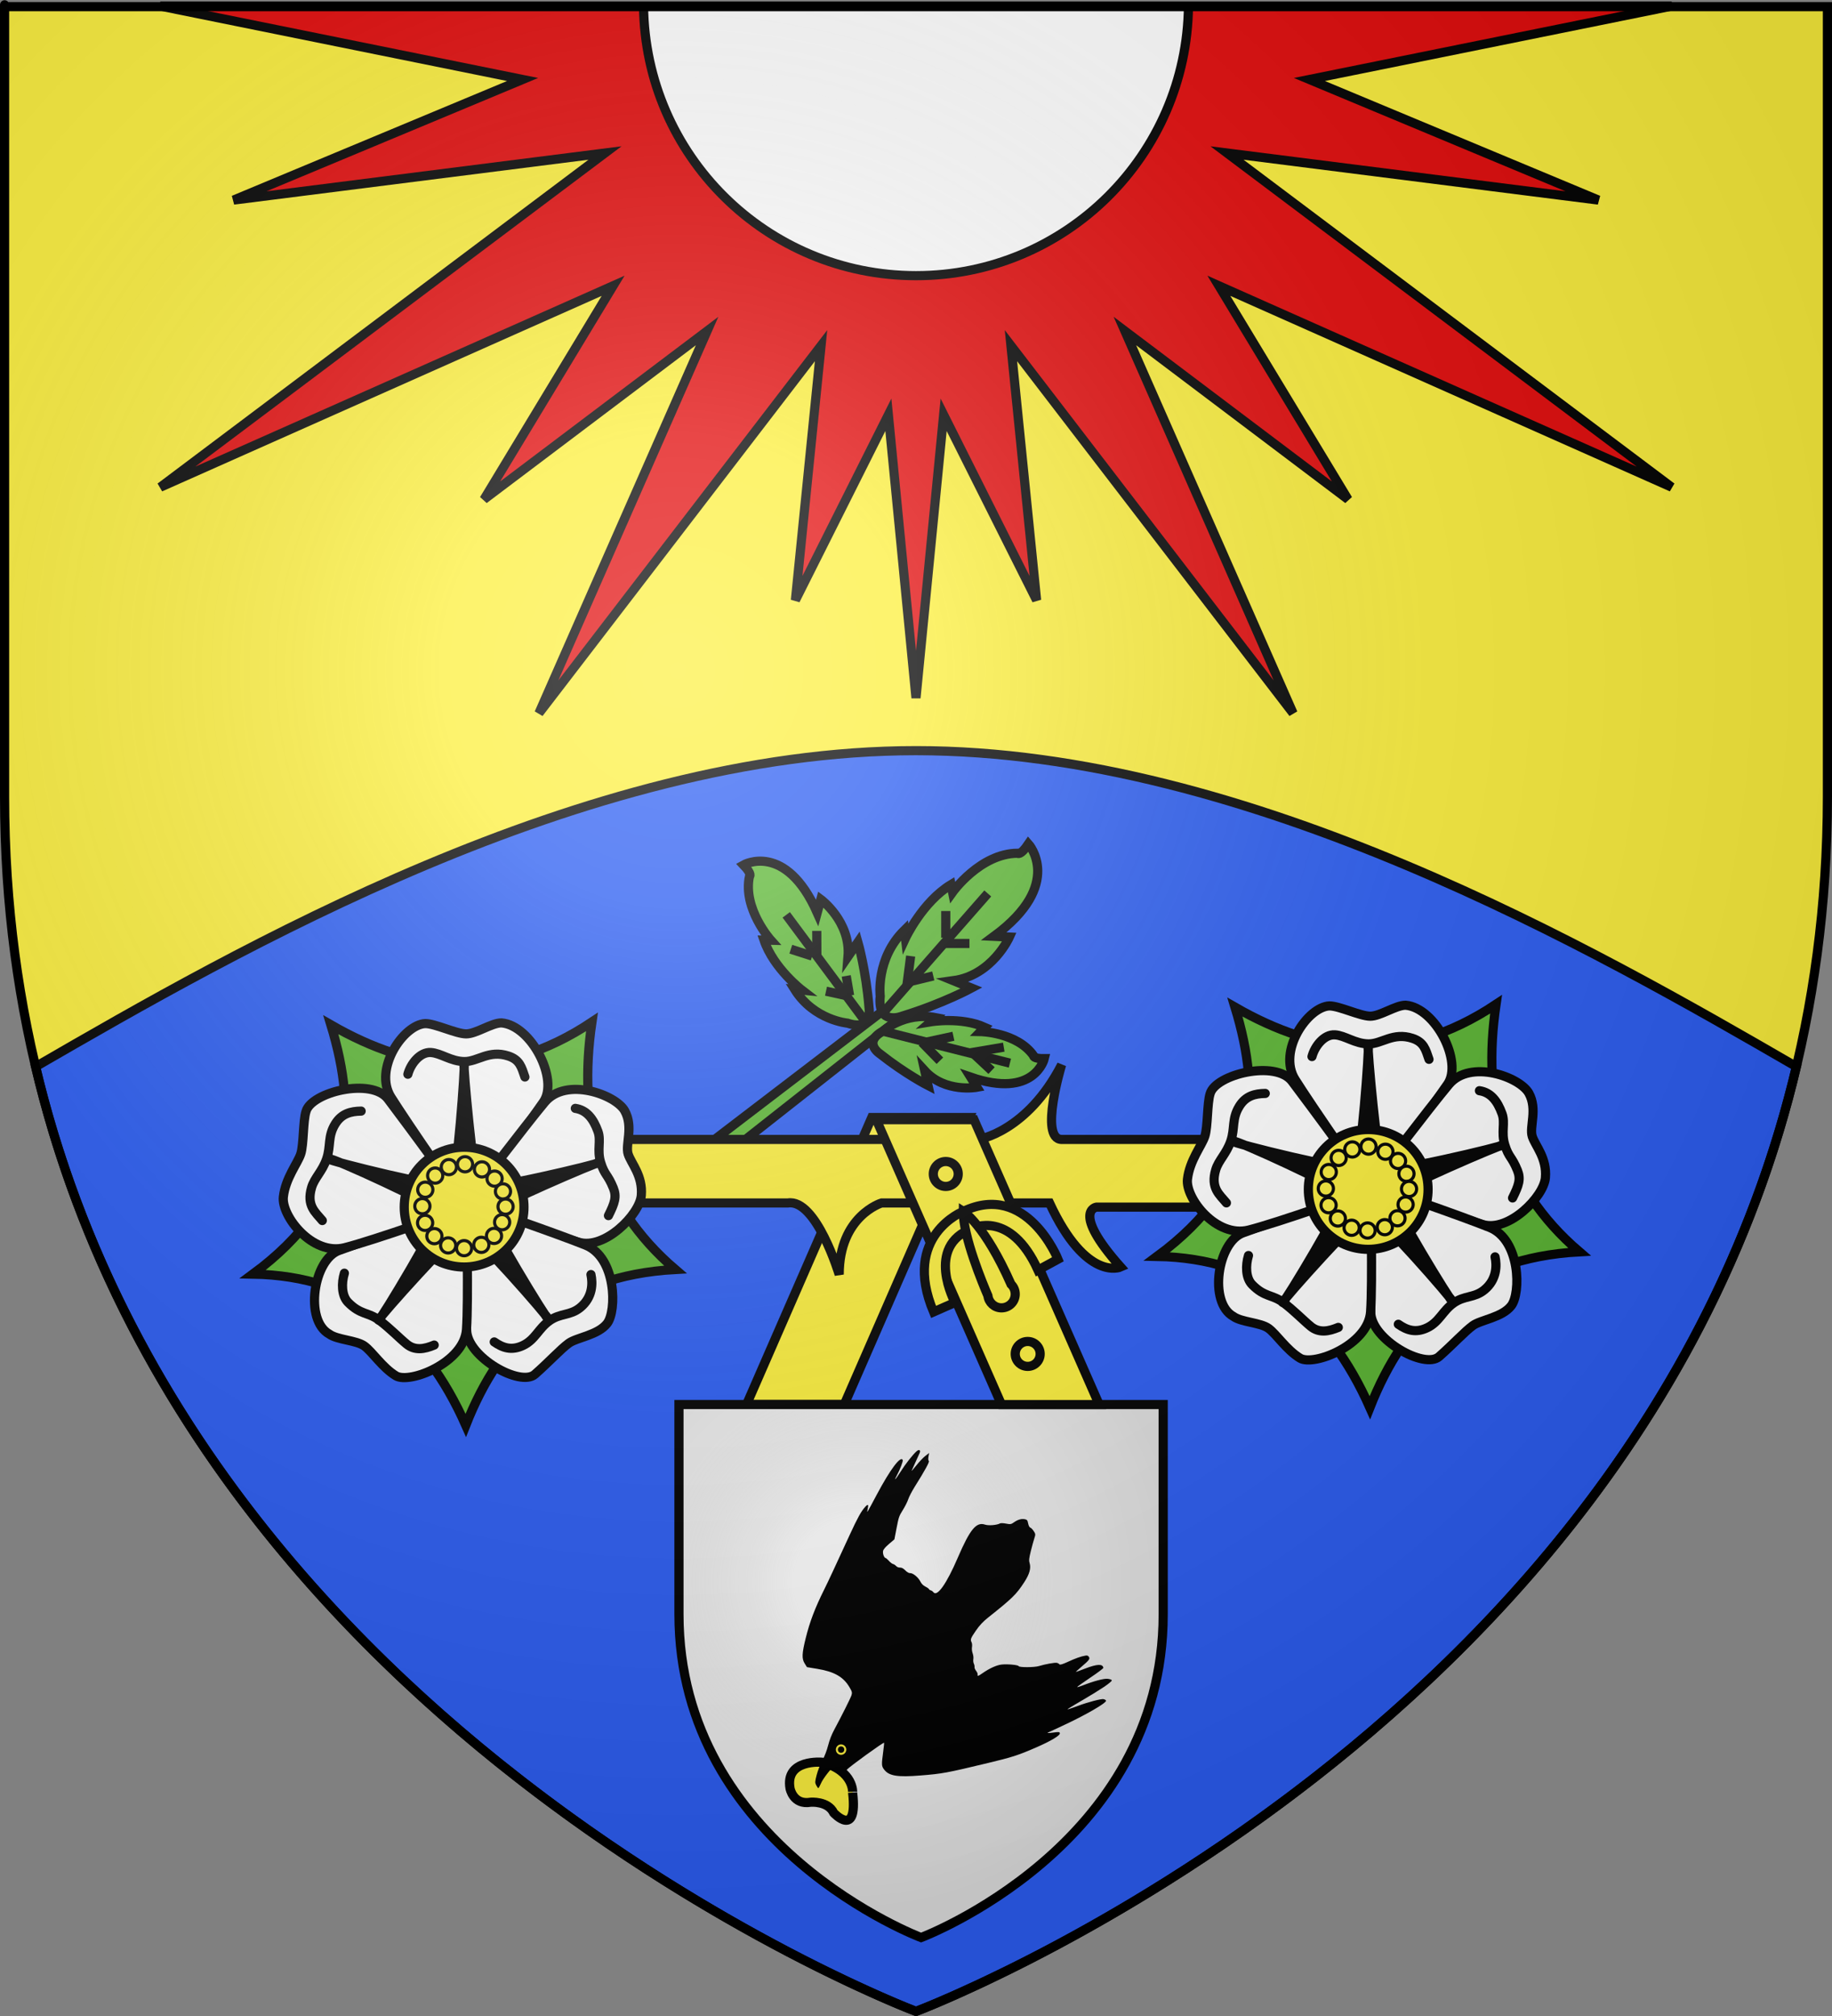 <?xml version="1.0" encoding="utf-8"?>
<!-- Generator: Adobe Illustrator 16.0.0, SVG Export Plug-In . SVG Version: 6.00 Build 0)  -->
<!DOCTYPE svg PUBLIC "-//W3C//DTD SVG 1.1//EN" "http://www.w3.org/Graphics/SVG/1.1/DTD/svg11.dtd">
<svg version="1.1"
	 id="svg2" xmlns:svg="http://www.w3.org/2000/svg" xmlns:rdf="http://www.w3.org/1999/02/22-rdf-syntax-ns#" xmlns:cc="http://creativecommons.org/ns#" xmlns:dc="http://purl.org/dc/elements/1.1/" xmlns:sodipodi="http://sodipodi.sourceforge.net/DTD/sodipodi-0.dtd" xmlns:inkscape="http://www.inkscape.org/namespaces/inkscape" sodipodi:version="0.32" sodipodi:docname="Blason_Nant-le-Grand_(Meuse).svg" inkscape:version="0.91 r13725" inkscape:export-ydpi="144" inkscape:export-xdpi="144" inkscape:export-filename="/Users/olivier/Desktop/Blason Rouge/Blason_Vide_3D.png"
	 xmlns="http://www.w3.org/2000/svg" xmlns:xlink="http://www.w3.org/1999/xlink" x="0px" y="0px" width="600px" height="660px"
	 viewBox="0 0 600 660" enable-background="new 0 0 600 660" xml:space="preserve">
<rect x="0" y="0" width="600" height="660" fill="#808080" stroke="none"/>
<sodipodi:namedview  height="660px" id="base" inkscape:zoom="0.44547727" pagecolor="#ffffff" showgrid="false" bordercolor="#666666" borderopacity="1.0" objecttolerance="10.0" gridtolerance="10.0" guidetolerance="10.0" inkscape:cx="324.55891" inkscape:cy="42.398111" showguides="false" inkscape:window-maximized="1" inkscape:current-layer="layer4" inkscape:window-y="-8" inkscape:window-x="-8" inkscape:pageopacity="0.0" inkscape:pageshadow="2" inkscape:window-height="705" inkscape:window-width="1366">
	</sodipodi:namedview>
<desc  id="desc4">Flag of Canton of Valais (Wallis)</desc>
<g id="layer3" inkscape:label="Fond √©cu" inkscape:groupmode="layer" sodipodi:insensitive="true">
	<path id="path2855" inkscape:connector-curvature="0" sodipodi:nodetypes="cccccc" fill="#FCEF3C" d="M300,658.5
		c0,0,298.5-112.32,298.5-397.772s0-258.551,0-258.551H1.5v258.551C1.5,546.18,300,658.5,300,658.5z"/>
	<path id="rect29683" inkscape:connector-curvature="0" fill="#2B5DF2" stroke="#000000" stroke-width="3" d="M300,245.75
		c-109.117,0-222.622,65.446-288.338,103.455C63.911,569.657,300,658.5,300,658.5s236.088-88.843,288.338-309.295
		C522.882,311.347,409.101,245.75,300,245.75z"/>
</g>
<polygon fill="#FCEF3C" stroke="#000000" stroke-width="3" points="276.5,459.816 244.5,459.816 285.5,365.856 317.5,365.856 "/>
<polygon fill="#5AB532" stroke="#000000" stroke-width="3" stroke-linecap="round" points="232.341,374.354 290.96,329.561 
	295.241,332.826 237.382,378.388 "/>
<path fill="#FCEF3C" stroke="#000000" stroke-width="3" d="M359.097,395.188h42.534v-22.156h-53.934c-7.434-0.135,0-24.456,0-24.456
	c-11.397,22.075-27.257,24.456-27.257,24.456H241.5h-7.849h-84.147v20.8h84.147h7.849h16.507
	c9.322-1.521,16.839,23.436,16.839,23.436c0-19.232,13.876-23.436,13.876-23.436h55.01c12.06,25.997,23.293,20.963,23.293,20.963
	C350.672,396.422,359.097,395.188,359.097,395.188z"/>
<polygon fill="#E20909" stroke="#000000" stroke-width="2.998" points="401.861,50.095 523.5,65.5 428.846,26.021 547.5,2 300,2 
	52.5,2 171.155,26.021 76.5,65.5 198.14,50.095 52.5,159.5 200.806,93.559 158.5,163.5 231.588,108.364 176.5,233.5 
	268.904,113.162 260.5,196.5 290.948,135.797 300,228.5 309.053,135.797 339.5,196.5 331.096,113.162 423.5,233.5 368.412,108.364 
	441.5,163.5 399.194,93.559 547.5,159.5 "/>
<path fill="#FFFFFF" stroke="#000000" stroke-width="2.998" d="M210.767,2c0.537,48.828,40.278,88.246,89.233,88.246
	S388.697,50.828,389.233,2H210.767z"/>
<g id="g56811" transform="translate(3.374999e-5,8.615)">
	
		<path id="path6793" inkscape:r_cx="true" inkscape:r_cy="true" sodipodi:cx="480" sodipodi:cy="390" sodipodi:rx="50" sodipodi:ry="50" sodipodi:type="arc" fill="none" stroke="#333333" stroke-width="3" stroke-linecap="round" stroke-linejoin="round" d="
		M159.951,386.57c0,4.392-3.56,7.952-7.952,7.952s-7.952-3.561-7.952-7.952s3.56-7.953,7.952-7.953S159.951,382.178,159.951,386.57z
		"/>
	
		<path id="path7668" inkscape:r_cx="true" inkscape:r_cy="true" sodipodi:cx="480" sodipodi:cy="390" sodipodi:rx="295" sodipodi:ry="295" sodipodi:type="arc" fill="none" stroke="#333333" stroke-width="3" stroke-linecap="round" stroke-linejoin="round" d="
		M198.916,386.57c0,25.911-21.005,46.917-46.917,46.917s-46.917-21.006-46.917-46.917c0-25.912,21.005-46.918,46.917-46.918
		S198.916,360.658,198.916,386.57z"/>
	
		<path id="sepales" inkscape:r_cx="true" inkscape:r_cy="true" sodipodi:nodetypes="cccccc" fill="#5AB532" stroke="#000000" stroke-width="3" stroke-linecap="round" d="
		M193.871,325.949c-4.664,31.604,2.027,59.42,27.312,81.04c-37.216,2.017-57.226,22.022-68.636,51.016
		c-13.578-30.587-35.587-48.887-69.73-49.509c33.186-24.463,34.421-52.478,25.54-81.615
		C135.307,342.372,163.402,346.223,193.871,325.949z"/>
	
		<path id="petale1" inkscape:r_cx="true" inkscape:r_cy="true" sodipodi:nodetypes="cscsssc" fill="#FFFFFF" stroke="#000000" stroke-width="3" stroke-linecap="round" d="
		M139.291,326.484c3.261,0,10.121,3.373,13.382,3.373c3.262,0,8.322-3.598,11.584-3.598c9.789,0.841,18.816,18.575,13.721,25.865
		c-5.047,7.217-24.752,35.273-25.416,34.412c-1.752-2.269-19.329-27.697-24.517-35.987
		C122.258,341.305,132.199,326.776,139.291,326.484z"/>
	
		<path id="petale2" inkscape:r_cx="true" inkscape:r_cy="true" sodipodi:nodetypes="cszzssz" fill="#FFFFFF" stroke="#000000" stroke-width="3" stroke-linecap="round" d="
		M204.609,355.052c2.932,5.275,0.113,11.076,1.119,14.179c1.01,3.102,4.849,7.035,4.304,13.503
		c-0.526,6.26-12.052,17.904-20.517,15.324c-8.465-2.582-38.339-10.521-37.726-11.42c1.617-2.366,20.37-26.94,26.65-34.437
		C185.443,343.84,201.676,349.776,204.609,355.052z"/>
	
		<path id="petale3" inkscape:r_cx="true" inkscape:r_cy="true" sodipodi:nodetypes="cszsssz" fill="#FFFFFF" stroke="#000000" stroke-width="3" stroke-linecap="round" d="
		M198.845,424.647c-3.003,3.866-9.932,4.575-12.57,6.493c-2.639,1.916-6.33,5.987-11.08,10.169s-22.203-5.568-22.363-14.462
		c-0.161-8.805-0.825-41.934,0.219-41.629c2.75,0.807,29.667,10.149,38.737,13.805C201.904,403.102,202.027,420.552,198.845,424.647
		z"/>
	
		<path id="petale4" inkscape:r_cx="true" inkscape:r_cy="true" sodipodi:nodetypes="cscsssz" fill="#FFFFFF" stroke="#000000" stroke-width="3" stroke-linecap="round" d="
		M129.667,441.802c-4.466-2.714-7.687-7.84-10.326-9.756c-2.638-1.917-8.847-1.98-11.485-3.897c-8.251-4.533-5.18-24.5,3.228-27.402
		c8.323-2.873,41.633-15.575,41.665-14.489c0.084,2.865,0.705,30.62,0.03,40.375C152.026,437.515,134.133,444.517,129.667,441.802z"
		/>
	
		<path id="petale5" inkscape:r_cx="true" inkscape:r_cy="true" sodipodi:nodetypes="czcsssz" fill="#FFFFFF" stroke="#000000" stroke-width="3" stroke-linecap="round" d="
		M92.803,383.221c0.71-6.17,4.687-10.964,5.695-14.064c1.008-3.103,0.723-10.826,1.731-13.928
		c1.761-6.325,21.476-11.147,26.833-4.049c5.305,7.028,26.33,35.232,25.306,35.598c-2.699,0.965-30.065,10.722-39.552,13.096
		C102.235,402.521,92.086,389.457,92.803,383.221z"/>
	
		<path id="path2244" inkscape:r_cx="true" inkscape:r_cy="true" sodipodi:nodetypes="czzzzzzzzzz" stroke="#000000" stroke-width="3" stroke-linecap="round" stroke-linejoin="round" d="
		M107.467,370.77c0,0.637,38.488,10.18,40.397,8.748c1.75-1.432,4.611-40.079,4.135-40.079s3.18,38.807,4.612,40.396
		c1.432,1.75,40.078-7.475,39.92-7.951c-0.159-0.478-35.943,14.949-36.738,16.857c-0.637,1.909,19.562,35.148,20.039,34.831
		c0.477-0.318-25.447-29.9-27.833-29.742c-1.988,0-28.31,29.265-27.991,29.742c0.477,0.317,20.834-33.559,20.039-35.466
		c-0.636-1.909-35.943-18.132-36.261-17.337H107.467z"/>
	
		<path id="path1365" inkscape:r_cx="true" inkscape:r_cy="true" sodipodi:cx="480" sodipodi:cy="390" sodipodi:rx="137" sodipodi:ry="137" sodipodi:type="arc" fill="#FCEF3C" stroke="#000000" stroke-width="3" d="
		M171.609,386.57c0,10.83-8.779,19.609-19.61,19.609c-10.83,0-19.609-8.779-19.609-19.609s8.779-19.609,19.609-19.609
		C162.83,366.961,171.609,375.74,171.609,386.57z"/>
	
		<path id="path3105" inkscape:r_cx="true" inkscape:r_cy="true" sodipodi:nodetypes="cszsc" fill="none" stroke="#000000" stroke-width="3" stroke-linecap="round" d="
		M133.585,343.07c0.916-3.435,3.989-7.329,7.503-7.116c3.3,0.201,6.555,2.904,10.963,2.969c4.408,0.063,8.05-3.912,14.429-1.823
		c3.785,1.238,4.33,3.686,5.429,6.877"/>
	
		<path id="path1348" inkscape:r_cx="true" inkscape:r_cy="true" sodipodi:nodetypes="cszsc" fill="none" stroke="#000000" stroke-width="3" stroke-linecap="round" d="
		M188.418,354.245c3.721,0.563,5.879,3.318,7.406,7.511c1.133,3.105-0.385,6.021,0.916,10.232c1.301,4.214,2.264,3.72,4.133,8.338
		c1.152,2.848,0.453,4.911-1.6,9.031"/>
	
		<path id="path1350" inkscape:r_cx="true" inkscape:r_cy="true" sodipodi:nodetypes="cszsc" fill="none" stroke="#000000" stroke-width="3" stroke-linecap="round" d="
		M193.543,408.652c0.595,2.741,0.653,7.425-3.526,10.82c-3.308,2.688-6.453,1.753-10.058,4.292
		c-3.604,2.538-4.636,6.154-8.592,8.064c-3.816,1.843-6.736,0.817-9.501-1.118"/>
	
		<path id="path1352" inkscape:r_cx="true" inkscape:r_cy="true" sodipodi:nodetypes="cszsc" fill="none" stroke="#000000" stroke-width="3" stroke-linecap="round" d="
		M142.203,431.734c-3.223,1.349-6.323,1.904-9.041-0.332c-2.552-2.103-5.479-5.181-9.008-7.824s-6.061-1.664-10.155-5.824
		c-2.156-2.189-2.197-6.321-1.21-9.549"/>
	
		<path id="path1354" inkscape:r_cx="true" inkscape:r_cy="true" sodipodi:nodetypes="cszsc" fill="none" stroke="#000000" stroke-width="3" stroke-linecap="round" d="
		M105.559,390.969c-2.229-2.721-5.268-4.85-3.503-10.83c0.936-3.171,3.509-5.233,4.933-9.407c1.424-4.173,0.254-7.271,2.805-11.394
		c2.116-3.42,5.112-4.138,8.488-4.197"/>
	<g id="etamines" transform="matrix(0.343,0,0,0.343,135.245,156.35)" inkscape:r_cx="true" inkscape:r_cy="true">
		
			<path id="path2273" inkscape:r_cx="true" inkscape:r_cy="true" sodipodi:cx="480" sodipodi:cy="406" sodipodi:rx="18" sodipodi:ry="18" sodipodi:type="arc" fill="#FCEF3C" stroke="#000000" stroke-width="3" stroke-linecap="round" d="
			M56.988,630.296c0,4.009-3.252,7.258-7.258,7.258c-4.009,0-7.258-3.249-7.258-7.258s3.249-7.258,7.258-7.258
			C53.736,623.038,56.988,626.287,56.988,630.296z"/>
		
			<path id="path2275" inkscape:r_cx="true" inkscape:r_cy="true" sodipodi:cx="480" sodipodi:cy="406" sodipodi:rx="18" sodipodi:ry="18" sodipodi:type="arc" fill="#FCEF3C" stroke="#000000" stroke-width="3" stroke-linecap="round" d="
			M73.145,635.201c0,4.009-3.249,7.258-7.261,7.258c-4.006,0-7.255-3.249-7.255-7.258c0-4.009,3.249-7.258,7.255-7.258
			C69.896,627.943,73.145,631.192,73.145,635.201z"/>
		
			<path id="path2277" inkscape:r_cx="true" inkscape:r_cy="true" sodipodi:cx="480" sodipodi:cy="406" sodipodi:rx="18" sodipodi:ry="18" sodipodi:type="arc" fill="#FCEF3C" stroke="#000000" stroke-width="3" stroke-linecap="round" d="
			M85.209,643.992c0,4.009-3.249,7.258-7.255,7.258c-4.009,0-7.261-3.249-7.261-7.258s3.252-7.258,7.261-7.258
			C81.96,636.734,85.209,639.984,85.209,643.992z"/>
		
			<path id="path2279" inkscape:r_cx="true" inkscape:r_cy="true" sodipodi:cx="480" sodipodi:cy="406" sodipodi:rx="18" sodipodi:ry="18" sodipodi:type="arc" fill="#FCEF3C" stroke="#000000" stroke-width="3" stroke-linecap="round" d="
			M93.232,656.218c0,4.009-3.249,7.258-7.255,7.258c-4.012,0-7.261-3.249-7.261-7.258c0-4.012,3.249-7.261,7.261-7.261
			C89.983,648.957,93.232,652.206,93.232,656.218z"/>
		
			<path id="path2281" inkscape:r_cx="true" inkscape:r_cy="true" sodipodi:cx="480" sodipodi:cy="406" sodipodi:rx="18" sodipodi:ry="18" sodipodi:type="arc" fill="#FCEF3C" stroke="#000000" stroke-width="3" stroke-linecap="round" d="
			M95.696,670.737c0,4.009-3.249,7.258-7.258,7.258c-4.009,0-7.258-3.249-7.258-7.258c0-4.012,3.249-7.261,7.258-7.261
			C92.447,663.476,95.696,666.725,95.696,670.737z"/>
		
			<path id="path2283" inkscape:r_cx="true" inkscape:r_cy="true" sodipodi:cx="480" sodipodi:cy="406" sodipodi:rx="18" sodipodi:ry="18" sodipodi:type="arc" fill="#FCEF3C" stroke="#000000" stroke-width="3" stroke-linecap="round" d="
			M92.418,685.594c0,4.009-3.249,7.258-7.258,7.258c-4.009,0-7.258-3.249-7.258-7.258c0-4.012,3.249-7.261,7.258-7.261
			C89.169,678.333,92.418,681.582,92.418,685.594z"/>
		
			<path id="path2285" inkscape:r_cx="true" inkscape:r_cy="true" sodipodi:cx="480" sodipodi:cy="406" sodipodi:rx="18" sodipodi:ry="18" sodipodi:type="arc" fill="#FCEF3C" stroke="#000000" stroke-width="3" stroke-linecap="round" d="
			M84.668,698.698c0,4.009-3.249,7.258-7.258,7.258c-4.009,0-7.258-3.249-7.258-7.258s3.249-7.261,7.258-7.261
			C81.419,691.438,84.668,694.69,84.668,698.698z"/>
		
			<path id="path2287" inkscape:r_cx="true" inkscape:r_cy="true" sodipodi:cx="480" sodipodi:cy="406" sodipodi:rx="18" sodipodi:ry="18" sodipodi:type="arc" fill="#FCEF3C" stroke="#000000" stroke-width="3" stroke-linecap="round" d="
			M72.548,707.205c0,4.009-3.252,7.261-7.261,7.261c-4.009,0-7.261-3.252-7.261-7.261s3.252-7.258,7.261-7.258
			C69.296,699.947,72.548,703.197,72.548,707.205z"/>
		
			<path id="path2289" inkscape:r_cx="true" inkscape:r_cy="true" sodipodi:cx="480" sodipodi:cy="406" sodipodi:rx="18" sodipodi:ry="18" sodipodi:type="arc" fill="#FCEF3C" stroke="#000000" stroke-width="3" stroke-linecap="round" d="
			M56.115,710.38c0,4.009-3.246,7.261-7.256,7.261c-4.009,0-7.258-3.252-7.258-7.261s3.249-7.258,7.258-7.258
			C52.868,703.123,56.115,706.372,56.115,710.38z"/>
		
			<path id="path2291" inkscape:r_cx="true" inkscape:r_cy="true" sodipodi:cx="480" sodipodi:cy="406" sodipodi:rx="18" sodipodi:ry="18" sodipodi:type="arc" fill="#FCEF3C" stroke="#000000" stroke-width="3" stroke-linecap="round" d="
			M40.878,707.76c0,4.009-3.249,7.258-7.258,7.258c-4.009,0-7.259-3.249-7.259-7.258s3.251-7.261,7.259-7.261
			C37.628,700.499,40.878,703.751,40.878,707.76z"/>
		
			<path id="path2293" inkscape:r_cx="true" inkscape:r_cy="true" sodipodi:cx="480" sodipodi:cy="406" sodipodi:rx="18" sodipodi:ry="18" sodipodi:type="arc" fill="#FCEF3C" stroke="#000000" stroke-width="3" stroke-linecap="round" d="
			M27.724,698.912c0,4.009-3.249,7.261-7.258,7.261c-4.009,0-7.258-3.252-7.258-7.261c0-4.006,3.249-7.258,7.258-7.258
			C24.475,691.654,27.724,694.906,27.724,698.912z"/>
		
			<path id="path2295" inkscape:r_cx="true" inkscape:r_cy="true" sodipodi:cx="480" sodipodi:cy="406" sodipodi:rx="18" sodipodi:ry="18" sodipodi:type="arc" fill="#FCEF3C" stroke="#000000" stroke-width="3" stroke-linecap="round" d="
			M18.879,686.248c0,4.009-3.249,7.258-7.258,7.258c-4.009,0-7.258-3.249-7.258-7.258s3.249-7.261,7.258-7.261
			C15.63,678.987,18.879,682.239,18.879,686.248z"/>
		
			<path id="path2297" inkscape:r_cx="true" inkscape:r_cy="true" sodipodi:cx="480" sodipodi:cy="406" sodipodi:rx="18" sodipodi:ry="18" sodipodi:type="arc" fill="#FCEF3C" stroke="#000000" stroke-width="3" stroke-linecap="round" d="
			M16.259,670.307c0,4.009-3.251,7.258-7.258,7.258c-4.009,0-7.259-3.249-7.259-7.258c0-4.009,3.251-7.261,7.259-7.261
			C13.008,663.046,16.259,666.298,16.259,670.307z"/>
		
			<path id="path2299" inkscape:r_cx="true" inkscape:r_cy="true" sodipodi:cx="480" sodipodi:cy="406" sodipodi:rx="18" sodipodi:ry="18" sodipodi:type="arc" fill="#FCEF3C" stroke="#000000" stroke-width="3" stroke-linecap="round" d="
			M19.048,654.579c0,4.009-3.251,7.258-7.259,7.258s-7.258-3.249-7.258-7.258s3.249-7.261,7.258-7.261S19.048,650.57,19.048,654.579
			z"/>
		
			<path id="path2301" inkscape:r_cx="true" inkscape:r_cy="true" sodipodi:cx="480" sodipodi:cy="406" sodipodi:rx="18" sodipodi:ry="18" sodipodi:type="arc" fill="#FCEF3C" stroke="#000000" stroke-width="3" stroke-linecap="round" d="
			M28.493,641.099c0,4.009-3.251,7.261-7.258,7.261c-4.009,0-7.258-3.252-7.258-7.261c0-4.009,3.249-7.261,7.258-7.261
			C25.242,633.838,28.493,637.09,28.493,641.099z"/>
		
			<path id="path2303" inkscape:r_cx="true" inkscape:r_cy="true" sodipodi:cx="480" sodipodi:cy="406" sodipodi:rx="18" sodipodi:ry="18" sodipodi:type="arc" fill="#FCEF3C" stroke="#000000" stroke-width="3" stroke-linecap="round" d="
			M41.542,633.019c0,4.009-3.249,7.261-7.258,7.261c-4.009,0-7.259-3.252-7.259-7.261s3.251-7.258,7.259-7.258
			C38.293,625.761,41.542,629.01,41.542,633.019z"/>
	</g>
</g>
<g id="g56811_1_" transform="translate(3.374999e-5,8.615)">
	
		<path id="path6793_1_" inkscape:r_cx="true" inkscape:r_cy="true" sodipodi:cx="480" sodipodi:cy="390" sodipodi:rx="50" sodipodi:ry="50" sodipodi:type="arc" fill="none" stroke="#333333" stroke-width="3" stroke-linecap="round" stroke-linejoin="round" d="
		M456.055,380.785c0,4.392-3.561,7.952-7.952,7.952s-7.952-3.561-7.952-7.952s3.561-7.953,7.952-7.953
		S456.055,376.393,456.055,380.785z"/>
	
		<path id="path7668_1_" inkscape:r_cx="true" inkscape:r_cy="true" sodipodi:cx="480" sodipodi:cy="390" sodipodi:rx="295" sodipodi:ry="295" sodipodi:type="arc" fill="none" stroke="#333333" stroke-width="3" stroke-linecap="round" stroke-linejoin="round" d="
		M495.02,380.785c0,25.911-21.006,46.917-46.917,46.917s-46.917-21.006-46.917-46.917c0-25.912,21.006-46.918,46.917-46.918
		S495.02,354.873,495.02,380.785z"/>
	
		<path id="sepales_1_" inkscape:r_cx="true" inkscape:r_cy="true" sodipodi:nodetypes="cccccc" fill="#5AB532" stroke="#000000" stroke-width="3" stroke-linecap="round" d="
		M489.975,320.164c-4.664,31.604,2.027,59.42,27.311,81.04c-37.215,2.017-57.225,22.022-68.635,51.016
		c-13.578-30.587-35.588-48.887-69.73-49.509c33.186-24.463,34.421-52.478,25.539-81.615
		C431.41,336.587,459.506,340.438,489.975,320.164z"/>
	
		<path id="petale1_1_" inkscape:r_cx="true" inkscape:r_cy="true" sodipodi:nodetypes="cscsssc" fill="#FFFFFF" stroke="#000000" stroke-width="3" stroke-linecap="round" d="
		M435.395,320.699c3.262,0,10.121,3.373,13.383,3.373s8.322-3.598,11.584-3.598c9.789,0.841,18.816,18.575,13.721,25.865
		c-5.047,7.217-24.752,35.273-25.416,34.412c-1.753-2.269-19.329-27.697-24.518-35.987
		C418.362,335.52,428.303,320.991,435.395,320.699z"/>
	
		<path id="petale2_1_" inkscape:r_cx="true" inkscape:r_cy="true" sodipodi:nodetypes="cszzssz" fill="#FFFFFF" stroke="#000000" stroke-width="3" stroke-linecap="round" d="
		M500.713,349.266c2.932,5.275,0.113,11.076,1.119,14.179c1.01,3.102,4.848,7.035,4.303,13.503
		c-0.525,6.26-12.051,17.904-20.516,15.324c-8.465-2.582-38.34-10.521-37.727-11.42c1.617-2.366,20.369-26.94,26.65-34.437
		C481.547,338.054,497.78,343.991,500.713,349.266z"/>
	
		<path id="petale3_1_" inkscape:r_cx="true" inkscape:r_cy="true" sodipodi:nodetypes="cszsssz" fill="#FFFFFF" stroke="#000000" stroke-width="3" stroke-linecap="round" d="
		M494.949,418.862c-3.004,3.866-9.932,4.575-12.57,6.493c-2.639,1.916-6.33,5.987-11.08,10.169s-22.203-5.568-22.363-14.462
		c-0.162-8.805-0.825-41.934,0.219-41.629c2.75,0.807,29.666,10.149,38.736,13.805C498.008,397.317,498.131,414.766,494.949,418.862
		z"/>
	
		<path id="petale4_1_" inkscape:r_cx="true" inkscape:r_cy="true" sodipodi:nodetypes="cscsssz" fill="#FFFFFF" stroke="#000000" stroke-width="3" stroke-linecap="round" d="
		M425.77,436.017c-4.466-2.714-7.687-7.84-10.326-9.756c-2.638-1.917-8.847-1.98-11.484-3.897c-8.252-4.533-5.181-24.5,3.228-27.402
		c8.323-2.873,41.634-15.575,41.665-14.489c0.084,2.865,0.705,30.62,0.029,40.375C448.129,431.73,430.237,438.732,425.77,436.017z"
		/>
	
		<path id="petale5_1_" inkscape:r_cx="true" inkscape:r_cy="true" sodipodi:nodetypes="czcsssz" fill="#FFFFFF" stroke="#000000" stroke-width="3" stroke-linecap="round" d="
		M388.906,377.436c0.711-6.17,4.688-10.964,5.695-14.064c1.008-3.103,0.723-10.826,1.73-13.928
		c1.762-6.325,21.477-11.147,26.834-4.049c5.305,7.028,26.33,35.232,25.306,35.598c-2.699,0.965-30.065,10.722-39.552,13.096
		C398.338,396.736,388.19,383.672,388.906,377.436z"/>
	
		<path id="path2244_1_" inkscape:r_cx="true" inkscape:r_cy="true" sodipodi:nodetypes="czzzzzzzzzz" stroke="#000000" stroke-width="3" stroke-linecap="round" stroke-linejoin="round" d="
		M403.571,364.985c0,0.637,38.488,10.18,40.397,8.748c1.749-1.432,4.611-40.079,4.135-40.079s3.181,38.807,4.612,40.396
		c1.432,1.75,40.078-7.475,39.92-7.951c-0.16-0.478-35.943,14.949-36.738,16.857c-0.637,1.909,19.561,35.148,20.039,34.831
		c0.477-0.318-25.447-29.9-27.833-29.742c-1.987,0-28.31,29.265-27.991,29.742c0.477,0.317,20.834-33.559,20.039-35.466
		c-0.637-1.909-35.943-18.132-36.262-17.337H403.571z"/>
	
		<path id="path1365_1_" inkscape:r_cx="true" inkscape:r_cy="true" sodipodi:cx="480" sodipodi:cy="390" sodipodi:rx="137" sodipodi:ry="137" sodipodi:type="arc" fill="#FCEF3C" stroke="#000000" stroke-width="3" d="
		M467.713,380.785c0,10.83-8.779,19.609-19.61,19.609c-10.83,0-19.609-8.779-19.609-19.609s8.779-19.609,19.609-19.609
		C458.934,361.176,467.713,369.955,467.713,380.785z"/>
	
		<path id="path3105_1_" inkscape:r_cx="true" inkscape:r_cy="true" sodipodi:nodetypes="cszsc" fill="none" stroke="#000000" stroke-width="3" stroke-linecap="round" d="
		M429.688,337.285c0.916-3.435,3.99-7.329,7.504-7.116c3.299,0.201,6.555,2.904,10.963,2.969c4.408,0.063,8.051-3.912,14.43-1.823
		c3.785,1.238,4.33,3.686,5.428,6.877"/>
	
		<path id="path1348_1_" inkscape:r_cx="true" inkscape:r_cy="true" sodipodi:nodetypes="cszsc" fill="none" stroke="#000000" stroke-width="3" stroke-linecap="round" d="
		M484.522,348.46c3.721,0.563,5.879,3.318,7.406,7.511c1.133,3.105-0.385,6.021,0.916,10.232c1.301,4.214,2.264,3.72,4.133,8.338
		c1.152,2.848,0.453,4.911-1.6,9.031"/>
	
		<path id="path1350_1_" inkscape:r_cx="true" inkscape:r_cy="true" sodipodi:nodetypes="cszsc" fill="none" stroke="#000000" stroke-width="3" stroke-linecap="round" d="
		M489.647,402.867c0.594,2.741,0.652,7.425-3.527,10.82c-3.307,2.688-6.453,1.753-10.057,4.292
		c-3.605,2.538-4.637,6.154-8.592,8.064c-3.816,1.843-6.736,0.817-9.502-1.118"/>
	
		<path id="path1352_1_" inkscape:r_cx="true" inkscape:r_cy="true" sodipodi:nodetypes="cszsc" fill="none" stroke="#000000" stroke-width="3" stroke-linecap="round" d="
		M438.307,425.949c-3.223,1.349-6.322,1.904-9.041-0.332c-2.551-2.103-5.479-5.181-9.008-7.824s-6.061-1.664-10.154-5.824
		c-2.156-2.189-2.197-6.321-1.211-9.549"/>
	
		<path id="path1354_1_" inkscape:r_cx="true" inkscape:r_cy="true" sodipodi:nodetypes="cszsc" fill="none" stroke="#000000" stroke-width="3" stroke-linecap="round" d="
		M401.662,385.184c-2.229-2.721-5.268-4.85-3.503-10.83c0.937-3.171,3.509-5.233,4.933-9.407c1.424-4.173,0.254-7.271,2.805-11.394
		c2.116-3.42,5.113-4.138,8.488-4.197"/>
	<g id="etamines_1_" transform="matrix(0.343,0,0,0.343,135.245,156.35)" inkscape:r_cx="true" inkscape:r_cy="true">
		
			<path id="path2273_1_" inkscape:r_cx="true" inkscape:r_cy="true" sodipodi:cx="480" sodipodi:cy="406" sodipodi:rx="18" sodipodi:ry="18" sodipodi:type="arc" fill="#FCEF3C" stroke="#000000" stroke-width="3" stroke-linecap="round" d="
			M919.656,613.442c0,4.009-3.249,7.258-7.255,7.258c-4.012,0-7.261-3.249-7.261-7.258s3.249-7.258,7.261-7.258
			C916.407,606.184,919.656,609.433,919.656,613.442z"/>
		
			<path id="path2275_1_" inkscape:r_cx="true" inkscape:r_cy="true" sodipodi:cx="480" sodipodi:cy="406" sodipodi:rx="18" sodipodi:ry="18" sodipodi:type="arc" fill="#FCEF3C" stroke="#000000" stroke-width="3" stroke-linecap="round" d="
			M935.816,618.346c0,4.009-3.249,7.258-7.261,7.258c-4.006,0-7.255-3.249-7.255-7.258c0-4.009,3.249-7.258,7.255-7.258
			C932.567,611.089,935.816,614.338,935.816,618.346z"/>
		
			<path id="path2277_1_" inkscape:r_cx="true" inkscape:r_cy="true" sodipodi:cx="480" sodipodi:cy="406" sodipodi:rx="18" sodipodi:ry="18" sodipodi:type="arc" fill="#FCEF3C" stroke="#000000" stroke-width="3" stroke-linecap="round" d="
			M947.88,627.138c0,4.009-3.249,7.258-7.255,7.258c-4.012,0-7.261-3.249-7.261-7.258s3.249-7.258,7.261-7.258
			C944.63,619.88,947.88,623.129,947.88,627.138z"/>
		
			<path id="path2279_1_" inkscape:r_cx="true" inkscape:r_cy="true" sodipodi:cx="480" sodipodi:cy="406" sodipodi:rx="18" sodipodi:ry="18" sodipodi:type="arc" fill="#FCEF3C" stroke="#000000" stroke-width="3" stroke-linecap="round" d="
			M955.903,639.363c0,4.009-3.249,7.258-7.255,7.258c-4.012,0-7.261-3.249-7.261-7.258c0-4.012,3.249-7.261,7.261-7.261
			C952.654,632.103,955.903,635.352,955.903,639.363z"/>
		
			<path id="path2281_1_" inkscape:r_cx="true" inkscape:r_cy="true" sodipodi:cx="480" sodipodi:cy="406" sodipodi:rx="18" sodipodi:ry="18" sodipodi:type="arc" fill="#FCEF3C" stroke="#000000" stroke-width="3" stroke-linecap="round" d="
			M958.367,653.882c0,4.009-3.249,7.258-7.261,7.258c-4.006,0-7.255-3.249-7.255-7.258c0-4.012,3.249-7.261,7.255-7.261
			C955.118,646.621,958.367,649.87,958.367,653.882z"/>
		
			<path id="path2283_1_" inkscape:r_cx="true" inkscape:r_cy="true" sodipodi:cx="480" sodipodi:cy="406" sodipodi:rx="18" sodipodi:ry="18" sodipodi:type="arc" fill="#FCEF3C" stroke="#000000" stroke-width="3" stroke-linecap="round" d="
			M955.089,668.739c0,4.009-3.249,7.258-7.261,7.258c-4.006,0-7.255-3.249-7.255-7.258c0-4.012,3.249-7.261,7.255-7.261
			C951.84,661.479,955.089,664.728,955.089,668.739z"/>
		
			<path id="path2285_1_" inkscape:r_cx="true" inkscape:r_cy="true" sodipodi:cx="480" sodipodi:cy="406" sodipodi:rx="18" sodipodi:ry="18" sodipodi:type="arc" fill="#FCEF3C" stroke="#000000" stroke-width="3" stroke-linecap="round" d="
			M947.339,681.844c0,4.009-3.249,7.258-7.261,7.258c-4.006,0-7.255-3.249-7.255-7.258c0-4.009,3.249-7.261,7.255-7.261
			C944.09,674.583,947.339,677.835,947.339,681.844z"/>
		
			<path id="path2287_1_" inkscape:r_cx="true" inkscape:r_cy="true" sodipodi:cx="480" sodipodi:cy="406" sodipodi:rx="18" sodipodi:ry="18" sodipodi:type="arc" fill="#FCEF3C" stroke="#000000" stroke-width="3" stroke-linecap="round" d="
			M935.219,690.351c0,4.009-3.255,7.261-7.261,7.261c-4.012,0-7.261-3.252-7.261-7.261s3.249-7.258,7.261-7.258
			C931.964,683.093,935.219,686.342,935.219,690.351z"/>
		
			<path id="path2289_1_" inkscape:r_cx="true" inkscape:r_cy="true" sodipodi:cx="480" sodipodi:cy="406" sodipodi:rx="18" sodipodi:ry="18" sodipodi:type="arc" fill="#FCEF3C" stroke="#000000" stroke-width="3" stroke-linecap="round" d="
			M918.785,693.526c0,4.009-3.249,7.261-7.258,7.261c-4.009,0-7.258-3.252-7.258-7.261s3.249-7.258,7.258-7.258
			C915.536,686.268,918.785,689.517,918.785,693.526z"/>
		
			<path id="path2291_1_" inkscape:r_cx="true" inkscape:r_cy="true" sodipodi:cx="480" sodipodi:cy="406" sodipodi:rx="18" sodipodi:ry="18" sodipodi:type="arc" fill="#FCEF3C" stroke="#000000" stroke-width="3" stroke-linecap="round" d="
			M903.547,690.906c0,4.009-3.249,7.258-7.258,7.258s-7.258-3.249-7.258-7.258s3.249-7.261,7.258-7.261
			S903.547,686.897,903.547,690.906z"/>
		
			<path id="path2293_1_" inkscape:r_cx="true" inkscape:r_cy="true" sodipodi:cx="480" sodipodi:cy="406" sodipodi:rx="18" sodipodi:ry="18" sodipodi:type="arc" fill="#FCEF3C" stroke="#000000" stroke-width="3" stroke-linecap="round" d="
			M890.394,682.057c0,4.009-3.249,7.261-7.258,7.261c-4.009,0-7.258-3.252-7.258-7.261c0-4.006,3.249-7.258,7.258-7.258
			C887.145,674.799,890.394,678.051,890.394,682.057z"/>
		
			<path id="path2295_1_" inkscape:r_cx="true" inkscape:r_cy="true" sodipodi:cx="480" sodipodi:cy="406" sodipodi:rx="18" sodipodi:ry="18" sodipodi:type="arc" fill="#FCEF3C" stroke="#000000" stroke-width="3" stroke-linecap="round" d="
			M881.548,669.394c0,4.009-3.249,7.258-7.258,7.258s-7.258-3.249-7.258-7.258s3.249-7.261,7.258-7.261
			S881.548,665.385,881.548,669.394z"/>
		
			<path id="path2297_1_" inkscape:r_cx="true" inkscape:r_cy="true" sodipodi:cx="480" sodipodi:cy="406" sodipodi:rx="18" sodipodi:ry="18" sodipodi:type="arc" fill="#FCEF3C" stroke="#000000" stroke-width="3" stroke-linecap="round" d="
			M878.928,653.453c0,4.009-3.252,7.258-7.258,7.258c-4.009,0-7.261-3.249-7.261-7.258c0-4.009,3.252-7.261,7.261-7.261
			C875.676,646.192,878.928,649.444,878.928,653.453z"/>
		
			<path id="path2299_1_" inkscape:r_cx="true" inkscape:r_cy="true" sodipodi:cx="480" sodipodi:cy="406" sodipodi:rx="18" sodipodi:ry="18" sodipodi:type="arc" fill="#FCEF3C" stroke="#000000" stroke-width="3" stroke-linecap="round" d="
			M881.719,637.725c0,4.009-3.252,7.258-7.261,7.258c-4.009,0-7.258-3.249-7.258-7.258s3.249-7.261,7.258-7.261
			C878.467,630.464,881.719,633.716,881.719,637.725z"/>
		
			<path id="path2301_1_" inkscape:r_cx="true" inkscape:r_cy="true" sodipodi:cx="480" sodipodi:cy="406" sodipodi:rx="18" sodipodi:ry="18" sodipodi:type="arc" fill="#FCEF3C" stroke="#000000" stroke-width="3" stroke-linecap="round" d="
			M891.162,624.244c0,4.009-3.252,7.261-7.258,7.261c-4.009,0-7.258-3.252-7.258-7.261c0-4.009,3.249-7.261,7.258-7.261
			C887.91,616.984,891.162,620.236,891.162,624.244z"/>
		
			<path id="path2303_1_" inkscape:r_cx="true" inkscape:r_cy="true" sodipodi:cx="480" sodipodi:cy="406" sodipodi:rx="18" sodipodi:ry="18" sodipodi:type="arc" fill="#FCEF3C" stroke="#000000" stroke-width="3" stroke-linecap="round" d="
			M904.213,616.164c0,4.009-3.249,7.261-7.261,7.261c-4.006,0-7.258-3.252-7.258-7.261s3.252-7.258,7.258-7.258
			C900.964,608.906,904.213,612.156,904.213,616.164z"/>
	</g>
</g>
<g id="layer4" inkscape:label="Fond √©cu" inkscape:groupmode="layer">
	<g>
		<path id="shield" fill="#FFFFFF" d="M222.367,459.816h158.59v68.67c0,76.027-79.295,105.83-79.295,105.83
			s-79.295-29.803-79.295-105.83V459.816z"/>
	</g>
</g>
<g id="layer2_1_" inkscape:label="Reflet final" inkscape:groupmode="layer" sodipodi:insensitive="true">
	<g>
		
			<radialGradient id="shield_3_" cx="288.77" cy="166.195" r="107.586" gradientTransform="matrix(1 0 0 -1 -8.36 684.055)" gradientUnits="userSpaceOnUse">
			<stop  offset="0" style="stop-color:#FFFFFF;stop-opacity:0.31"/>
			<stop  offset="0.19" style="stop-color:#FFFFFF;stop-opacity:0.25"/>
			<stop  offset="0.6" style="stop-color:#6B6B6B;stop-opacity:0.125"/>
			<stop  offset="1" style="stop-color:#000000;stop-opacity:0.125"/>
		</radialGradient>
		<path id="shield_1_" fill="url(#shield_3_)" d="M222.367,459.816h158.59v68.67c0,76.027-79.295,105.83-79.295,105.83
			s-79.295-29.803-79.295-105.83V459.816z"/>
	</g>
</g>
<g id="layer1_1_" inkscape:label="Contour final" inkscape:groupmode="layer" sodipodi:insensitive="true">
	<g>
		<path id="shield_2_" fill="none" stroke="#000000" stroke-width="3" d="M222.367,459.816h158.59v68.67
			c0,76.027-79.295,105.83-79.295,105.83s-79.295-29.803-79.295-105.83V459.816z"/>
	</g>
</g>
<polygon fill="#FCEF3C" stroke="#000000" stroke-width="3" points="328,459.834 360,459.834 319,366.57 287,366.57 "/>
<path fill="#FCEF3C" stroke="#000000" stroke-width="3" d="M305.75,429.5l7.028-3.096c0,0-10.028-18.432,5.722-24.293
	c0,0,12.385-6.219,21.452,13.694l6.548-3.556c0,0-10.25-25.584-31-15.667C315.5,396.583,295.25,404.5,305.75,429.5z"/>
<circle fill="#FCEF3C" stroke="#000000" stroke-width="3" cx="336.583" cy="443.25" r="4.083"/>
<circle fill="#FCEF3C" stroke="#000000" stroke-width="3" cx="309.745" cy="384.337" r="4.083"/>
<path fill="#FCEF3C" stroke="#000000" stroke-width="3" d="M331.126,420.439c-8.606-19.443-15.626-23.856-15.626-23.856
	c-0.146,8.103,6.424,23.849,8.055,27.627c0.271,2.226,2.146,3.956,4.445,3.956c2.484,0,4.499-2.015,4.499-4.5
	C332.499,422.398,331.97,421.257,331.126,420.439z"/>
<path fill="#5AB532" stroke="#000000" stroke-width="3" d="M277.574,334.963c0,0-10.978-0.961-17.322-11.06l2.379,0.234
	c0,0-9.239-7.071-12.412-16.358l2.268,0.046c0,0-9.28-10.291-7.029-20.955c0,0,1.035-0.548-1.958-3.699
	c0,0,13.749-7.778,24.148,15.628l1.179-4.363c0,0,9.826,7.26,8.911,18.712l3.24-4.707c0,0,2.654,9.248,3.641,21.469
	C284.619,329.911,286.031,337.754,277.574,334.963z"/>
<path fill="#5AB532" stroke="#000000" stroke-width="3" d="M289.17,337.58c0,0,7.083-6.375,17.21-4.432l-1.551,1.366
	c0,0,9.921-1.671,17.665,1.799l-1.366,1.407c0,0,11.981,0.201,17.396,7.913c0,0-0.264,0.978,3.493,0.944
	c0,0-3.188,13.281-24.125,6.053l2.064,3.32c0,0-10.387,1.931-17.088-5.4l1.064,4.824c0,0-7.413-3.775-15.723-10.359
	C288.211,345.016,282.418,341.282,289.17,337.58z"/>
<path fill="#5AB532" stroke="#000000" stroke-width="3" d="M288.283,326.142c0,0-1.597-12.265,7.943-21.658l0.316,2.666
	c0,0,5.521-11.835,14.934-17.555l0.499,2.497c0,0,9.04-12.657,21.272-12.763c0,0,0.851,1.002,3.582-3.04
	c0,0,11.846,13.194-11.301,30.244l5.066,0.239c0,0-5.586,12.524-18.36,14.285l5.941,2.415c0,0-9.496,5.142-22.655,9.175
	C295.522,332.646,287.265,336.086,288.283,326.142z"/>
<line fill="none" stroke="#000000" stroke-width="3" x1="283.545" y1="334.563" x2="257.5" y2="299.5"/>
<line fill="none" stroke="#000000" stroke-width="3" x1="266" y1="313" x2="259" y2="310.75"/>
<line fill="none" stroke="#000000" stroke-width="3" x1="267.528" y1="313" x2="267.5" y2="304.754"/>
<line fill="none" stroke="#000000" stroke-width="3" x1="277.149" y1="325.954" x2="270.523" y2="324.5"/>
<line fill="none" stroke="#000000" stroke-width="3" x1="278.25" y1="325.954" x2="277.149" y2="319.5"/>
<line fill="none" stroke="#000000" stroke-width="3" x1="288.183" y1="332.78" x2="323.5" y2="292.5"/>
<line fill="none" stroke="#000000" stroke-width="3" x1="309.745" y1="307" x2="309.745" y2="298.25"/>
<line fill="none" stroke="#000000" stroke-width="3" x1="296.998" y1="322.727" x2="298.25" y2="313"/>
<line fill="none" stroke="#000000" stroke-width="3" x1="298.25" y1="321.298" x2="305.662" y2="319.5"/>
<line fill="none" stroke="#000000" stroke-width="3" x1="309.141" y1="308.877" x2="317.5" y2="308.877"/>
<line fill="none" stroke="#000000" stroke-width="3" x1="289.17" y1="337.58" x2="330.75" y2="348.054"/>
<line fill="none" stroke="#000000" stroke-width="3" x1="303.396" y1="341.163" x2="312.25" y2="339.25"/>
<line fill="none" stroke="#000000" stroke-width="3" x1="317.5" y1="344.716" x2="328.75" y2="342.816"/>
<line fill="none" stroke="#000000" stroke-width="3" x1="318.98" y1="345.089" x2="324.75" y2="350.49"/>
<line fill="none" stroke="#000000" stroke-width="3" x1="301.956" y1="341.269" x2="307.823" y2="347.267"/>
<path fill="#FCEF3C" stroke="#000000" stroke-width="3" d="M269.296,576.928c0,0-12.295-1.163-10.545,8.587c0,0,1,5.5,6.75,4.5
	c0,0,5.63-0.5,7.565,3.5c0,0,7.935,8.555,6.185-6.598C279.25,586.917,279.841,579.841,269.296,576.928z"/>
<path d="M350.11,559.232c0.377-0.254,2.568-1.558,4.871-2.898c2.302-1.341,5.317-3.203,6.699-4.141
	c1.382-0.936,2.488-1.864,2.459-2.06c-0.033-0.219-0.55-0.421-1.328-0.516c-1.263-0.156-4.547,0.715-8.374,2.221
	c-0.931,0.367-1.673,0.572-1.649,0.455c0.023-0.116,1.972-1.503,4.328-3.083c2.357-1.579,4.267-3.013,4.245-3.187
	c-0.182-1.362-2.08-1.278-6.062,0.27c-1.556,0.604-2.884,1.088-2.952,1.075c-0.069-0.014,0.74-0.763,1.802-1.666
	c2.603-2.215,2.913-2.632,2.465-3.294c-0.265-0.389-0.551-0.491-1.106-0.394c-1.547,0.271-3.216,0.859-5.721,2.016
	c-1.815,0.838-2.655,1.084-2.828,0.829c-0.135-0.199-0.52-0.416-0.856-0.479c-0.669-0.129-3.856,0.447-5.858,1.06
	c-1.5,0.458-6.448,0.476-6.62,0.024c-0.154-0.402-3.562-0.727-5.565-0.528c-1.612,0.16-3.997,1.239-6.293,2.844
	c-1.423,0.995-1.7,1.067-1.574,0.41c0.045-0.238-0.187-0.776-0.515-1.196c-0.33-0.419-0.558-0.974-0.509-1.231
	s-0.051-0.755-0.225-1.106c-0.173-0.353-0.245-1.028-0.16-1.503c0.087-0.476-0.021-1.339-0.236-1.916
	c-0.216-0.578-0.312-1.478-0.212-1.996c0.1-0.52,0.041-1.232-0.133-1.583c-0.461-0.937-0.326-1.294,1.46-3.89
	c1.125-1.634,2.305-2.899,3.85-4.127c8.113-6.455,9.295-7.606,11.921-11.626c1.747-2.676,2.286-4.586,1.775-6.313
	c-0.26-0.876-0.19-1.551,0.405-3.938c0.396-1.585,0.917-3.477,1.162-4.205c0.407-1.214,0.385-1.411-0.258-2.359
	c-0.386-0.569-0.892-1.072-1.123-1.117s-0.53-0.639-0.662-1.319c-0.204-1.066-0.36-1.262-1.117-1.407
	c-1.104-0.212-2.304,0.142-3.574,1.05c-0.864,0.619-1.18,0.667-2.532,0.396c-0.849-0.171-1.733-0.208-1.965-0.081
	c-1.057,0.579-3.776,0.802-4.944,0.407c-2.856-0.968-4.919,1.541-8.926,10.852c-3.682,8.56-6.757,12.904-7.983,11.276
	c-0.214-0.283-0.598-0.556-0.852-0.604c-0.255-0.05-0.517-0.23-0.583-0.402s-0.601-0.547-1.19-0.834
	c-0.69-0.337-1.269-0.921-1.628-1.644c-0.685-1.375-2.428-2.814-3.344-2.763c-0.433,0.023-0.999-0.294-1.604-0.9
	c-0.663-0.663-1.167-0.931-1.729-0.917c-0.484,0.014-0.982-0.188-1.28-0.518c-0.268-0.298-0.721-0.589-1.007-0.649
	s-0.882-0.515-1.324-1.01c-0.442-0.495-0.947-0.927-1.121-0.96c-0.502-0.097-0.979-1.438-0.815-2.291
	c0.097-0.505,0.778-1.312,1.932-2.294l1.781-1.514l0.725-3.762c0.676-3.508,0.812-3.9,2.038-5.849
	c0.721-1.149,1.515-2.73,1.764-3.513c0.249-0.783,1.208-2.63,2.132-4.105c3.435-5.479,4.949-8.263,4.606-8.455
	c-0.187-0.104-0.235-0.705-0.112-1.385l0.219-1.2l-1.243,0.953c-0.683,0.525-2.027,1.942-2.984,3.152
	c-0.959,1.21-1.629,1.952-1.488,1.651c0.428-0.915,2.353-5.168,2.63-5.81c0.383-0.892-0.217-1.225-0.99-0.551
	c-1.26,1.099-3.678,4.178-5.308,6.764c-1.69,2.676-2.35,3.278-1.105,1.009c0.918-1.678,1.987-4.476,1.849-4.841
	c-0.619-1.623-4.077,2.978-8.54,11.359c-3.353,6.298-3.289,6.194-2.955,4.731c0.365-1.604,0.141-1.824-0.801-0.792
	c-1.323,1.449-2.501,3.577-5.051,9.121c-4.838,10.521-7.166,15.506-8.366,17.916c-3.044,6.113-4.748,10.591-6.081,15.993
	c-1.233,4.994-1.304,6.664-0.347,8.214l0.761,1.232l3.458,0.573c5.429,0.902,8.411,2.584,10.382,5.856
	c0.935,1.55,1.029,1.897,0.75,2.769c-0.314,0.979-3.086,6.518-5.654,11.297c-0.854,1.589-1.546,3.367-1.999,5.13
	c-0.432,1.686-1.152,3.562-1.917,4.998c-0.708,1.328-1.485,3.314-1.845,4.712c-0.562,2.181-0.576,2.501-0.146,3.325
	c0.262,0.501,0.569,0.928,0.683,0.951c0.114,0.021,0.496-0.649,0.849-1.491c0.644-1.538,3.176-4.838,4.509-5.877l0.714-0.556
	l3.118,2.062c0.029-0.035,0.064-0.081,0.091-0.111c0.95-1.074,12.101-9.138,12.276-8.878c0.045,0.067-0.092,1.42-0.306,3.008
	c-0.576,4.29-0.553,4.642,0.366,5.826c1.583,2.039,4.363,2.48,11.832,1.878c7.256-0.584,8.438-0.802,22.104-4.078
	c7.971-1.91,9.856-2.518,15.747-5.076c4.857-2.112,7.946-3.953,7.819-4.662c-0.082-0.46-0.303-0.481-2.322-0.216
	c-1.429,0.188-1.995,0.18-1.575-0.022c0.362-0.174,2.417-1.13,4.568-2.125c7.634-3.529,14.723-7.615,14.451-8.328
	c-0.074-0.197-0.454-0.42-0.843-0.493c-0.771-0.148-5.183,1.019-8.374,2.217c-1.105,0.415-2.365,0.857-2.799,0.984
	C349.426,559.692,349.426,559.692,350.11,559.232z M274.087,573.541c-0.683-0.132-1.13-0.793-0.999-1.477
	c0.131-0.683,0.792-1.13,1.475-0.998c0.683,0.131,1.13,0.792,0.999,1.474C275.431,573.225,274.77,573.672,274.087,573.541z"/>
<circle fill="#FCEF3C" stroke="#000000" cx="275.459" cy="572.791" r="2.208"/>
<circle cx="275.459" cy="572.791" r="1.044"/>
<g id="layer2" inkscape:label="Reflet final" inkscape:groupmode="layer" sodipodi:insensitive="true">
	
		<radialGradient id="path2875_1_" cx="228.275" cy="474.911" r="300" gradientTransform="matrix(1.353 0 0 -1.349 -86.872 860.178)" gradientUnits="userSpaceOnUse">
		<stop  offset="0" style="stop-color:#FFFFFF;stop-opacity:0.314"/>
		<stop  offset="0.19" style="stop-color:#FFFFFF;stop-opacity:0.251"/>
		<stop  offset="0.6" style="stop-color:#6B6B6B;stop-opacity:0.126"/>
		<stop  offset="1" style="stop-color:#000000;stop-opacity:0.126"/>
	</radialGradient>
	
		<path id="path2875" sodipodi:nodetypes="cccccc" inkscape:export-ydpi="144" inkscape:export-xdpi="144" fill="url(#path2875_1_)" d="
		M300,658.5c0,0,298.5-112.32,298.5-397.772c0-285.451,0-258.551,0-258.551H1.5v258.551C1.5,546.18,300,658.5,300,658.5z"/>
</g>
<g id="layer1" inkscape:label="Contour final" inkscape:groupmode="layer" sodipodi:insensitive="true">
	
		<path id="path1411" sodipodi:nodetypes="cccccc" inkscape:export-ydpi="144" inkscape:export-xdpi="144" fill="none" stroke="#000000" stroke-width="3" d="
		M300,658.5c0,0-298.5-112.32-298.5-397.771c0-285.452,0-258.552,0-258.552h597v258.552C598.5,546.18,300,658.5,300,658.5z"/>
</g>
</svg>

